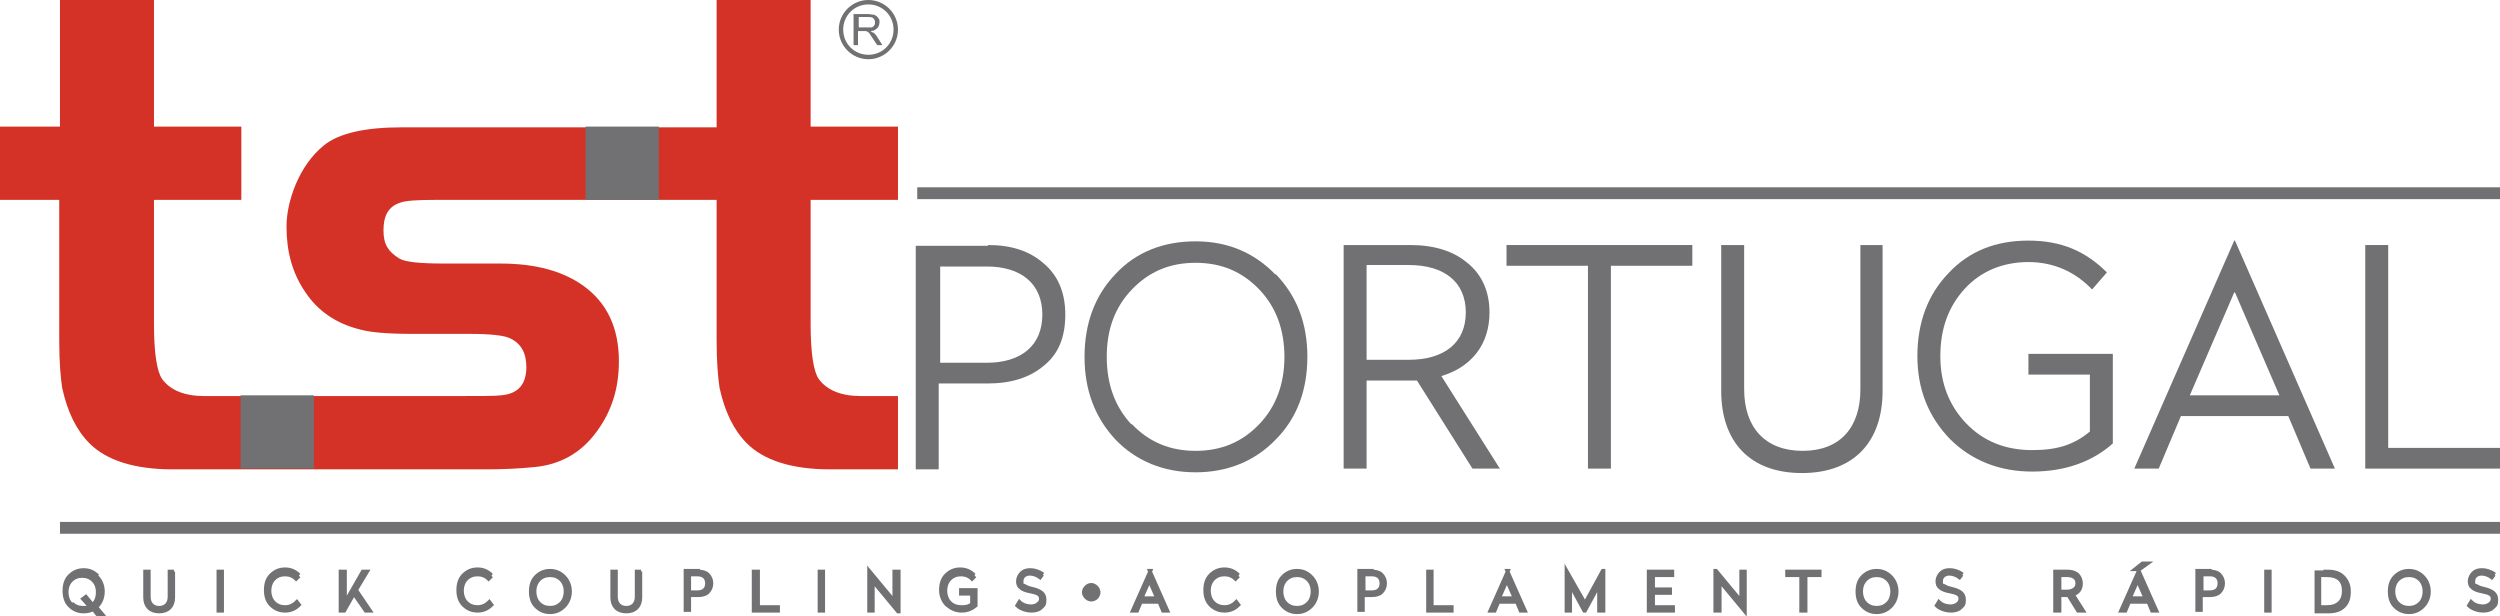 <?xml version="1.0" encoding="UTF-8"?>
<svg id="Layer_1" xmlns="http://www.w3.org/2000/svg" width="337.7" height="83.2" version="1.1" viewBox="0 0 337.7 83.2">
  <!-- Generator: Adobe Illustrator 29.3.0, SVG Export Plug-In . SVG Version: 2.1.0 Build 146)  -->
  <defs>
    <style>
      .st0, .st1 {
        stroke: #717073;
        stroke-miterlimit: 10;
        stroke-width: .5px;
      }

      .st0, .st1, .st2, .st3 {
        fill: #717073;
      }

      .st0, .st2, .st4 {
        fill-rule: evenodd;
      }

      .st4 {
        fill: #d43227;
      }
    </style>
  </defs>
  <path class="st4" d="M96.8,17.1V0h12.7v17.1h11.8v9.9h-11.8v16.8c0,3.9.4,6.4,1.1,7.4,1.1,1.5,3,2.3,5.7,2.3h5v9.9h-9.2c-5.1,0-8.9-1.2-11.2-3.5-1.8-1.8-3-4.3-3.7-7.5-.2-1.3-.4-3.4-.4-6.4v-19h-37.9c-2.6,0-4.2.1-4.9.4-1.5.5-2.2,1.7-2.2,3.7s.7,2.9,2.1,3.8c.8.5,2.8.7,6.2.7h7.5c4.7,0,8.4,1,11.2,3,3.2,2.3,4.8,5.7,4.8,10.2,0,3.7-1,6.8-3,9.5-2.1,2.9-5,4.5-8.5,4.8-2,.2-4.2.3-6.4.3H23.3c-5.1,0-8.9-1.2-11.2-3.5-1.8-1.8-3-4.3-3.7-7.5-.2-1.3-.4-3.4-.4-6.4v-19H0v-9.9h8.1V0h12.7v17.1h11.8v9.9h-11.8v16.8c0,3.9.4,6.4,1.1,7.4,1.1,1.5,3,2.3,5.7,2.3h34.4c2.9,0,4.9,0,5.7-.1,2.3-.2,3.4-1.5,3.4-3.8,0-1.9-.7-3.2-2.2-3.9-.8-.4-2.7-.6-5.6-.6h-7.7c-3.2,0-5.6-.2-7-.6-3.2-.8-5.7-2.5-7.4-5.1-1.7-2.5-2.5-5.4-2.5-8.8s1.7-8.3,5.1-11c2-1.6,5.5-2.4,10.5-2.4h42.5Z"/>
  <rect class="st3" x="79.1" y="17.1" width="9.9" height="9.9"/>
  <rect class="st3" x="32.5" y="53.4" width="9.9" height="9.9"/>
  <path class="st2" d="M117.3,0c-2.2,0-4,1.8-4,4s1.8,4,4,4,4-1.8,4-4-1.8-4-4-4M117.3,7.4c-1.9,0-3.4-1.5-3.4-3.4s1.5-3.4,3.4-3.4,3.4,1.5,3.4,3.4-1.5,3.4-3.4,3.4"/>
  <path class="st2" d="M117.9,4.4c0,0-.2-.1-.3-.2.4,0,.7-.2.9-.4.2-.2.3-.5.3-.8s0-.4-.2-.6c-.1-.2-.3-.3-.5-.4-.2,0-.5-.1-.9-.1h-1.9v4.2h.6v-1.9h1c0,0,.2,0,.3.1,0,0,.2.1.3.3l.4.6.6.9h.7l-.7-1.1c-.1-.2-.3-.4-.5-.6M117.2,3.7h-1.2v-1.4h1.3c.3,0,.5,0,.7.2.1.1.2.3.2.5s0,.3-.1.4c0,.1-.2.2-.3.3-.1,0-.3,0-.6,0"/>
  <path class="st3" d="M133.5,33.1c3.1,0,5.6.8,7.5,2.5,1.9,1.6,2.9,3.9,2.9,6.9s-.9,5.3-2.9,6.9c-1.9,1.6-4.4,2.4-7.6,2.4h-6.6v11.6h-3.1v-30.2h9.7ZM127,35.9v13.1h6.3c4.6,0,7.5-2.3,7.5-6.5s-2.9-6.5-7.5-6.5h-6.3Z"/>
  <path class="st3" d="M172.3,37c2.9,3,4.3,6.7,4.3,11.2s-1.4,8.3-4.3,11.2c-2.8,2.9-6.5,4.4-10.8,4.4s-8-1.5-10.8-4.4c-2.8-3-4.2-6.7-4.2-11.2s1.4-8.3,4.2-11.2c2.8-3,6.5-4.4,10.8-4.4s7.9,1.5,10.8,4.5M152.9,57.3c2.3,2.4,5.1,3.6,8.6,3.6s6.3-1.2,8.6-3.6c2.3-2.4,3.4-5.5,3.4-9.1s-1.1-6.7-3.4-9.1c-2.3-2.4-5.1-3.6-8.6-3.6s-6.3,1.2-8.6,3.6c-2.3,2.4-3.4,5.4-3.4,9.1s1.1,6.7,3.3,9.1"/>
  <path class="st3" d="M190.5,33.1c3.2,0,5.8.8,7.7,2.4,2,1.6,3,3.9,3,6.7,0,4.4-2.5,7.4-6.5,8.6l7.9,12.5h-3.7l-7.5-11.9h-6.8v11.9h-3.1v-30.2h9ZM184.6,35.9v12.7h5.7c4.8,0,7.7-2.3,7.7-6.4s-2.9-6.4-7.7-6.4h-5.7Z"/>
  <polygon class="st3" points="228.6 33.1 228.6 35.9 217.6 35.9 217.6 63.3 214.5 63.3 214.5 35.9 203.5 35.9 203.5 33.1 228.6 33.1"/>
  <path class="st3" d="M254.3,33.1v19.7c0,6.9-3.9,11.1-10.9,11.1s-10.9-4.2-10.9-11.1v-19.7h3.1v19.5c0,5.1,2.8,8.3,7.9,8.3s7.8-3.2,7.8-8.3v-19.5h3.1Z"/>
  <path class="st3" d="M284.6,36.8l-2,2.3c-2.3-2.4-5.2-3.7-8.6-3.7s-6.4,1.2-8.6,3.6c-2.2,2.4-3.3,5.4-3.3,9.1s1.2,6.7,3.5,9.1c2.3,2.4,5.3,3.6,8.9,3.6s5.7-.8,7.8-2.5v-7.7h-8.3v-2.8h11.4v12.1c-2.8,2.5-6.5,3.8-10.9,3.8s-8.2-1.5-11.1-4.4c-2.9-3-4.4-6.7-4.4-11.2s1.4-8.3,4.2-11.2c2.8-3,6.4-4.4,10.8-4.4s7.7,1.4,10.6,4.3"/>
  <path class="st3" d="M301.9,32.5l13.5,30.8h-3.3l-3-7.1h-14.5l-3,7.1h-3.3l13.5-30.8h.2ZM301.8,39.5l-6,13.9h12.1l-6-13.9Z"/>
  <polygon class="st3" points="322.6 33.1 322.6 60.5 337.7 60.5 337.7 63.3 319.5 63.3 319.5 33.1 322.6 33.1"/>
  <rect class="st3" x="123.9" y="25.3" width="213.8" height="1.6"/>
  <rect class="st3" x="8.1" y="70.5" width="329.6" height="1.6"/>
  <g>
    <path class="st1" d="M13.1,77.9c.5.5.8,1.2.8,2s-.3,1.6-.9,2.1l1.1,1.3h-.7l-.8-1c-.4.2-.8.3-1.3.3-.8,0-1.4-.3-1.9-.8-.5-.5-.7-1.2-.7-2s.2-1.5.7-2c.5-.5,1.1-.8,1.9-.8s1.4.3,1.9.8M9.7,81.5c.4.4.9.6,1.5.6s.7,0,.9-.2l-.9-1,.4-.3.9,1.1c.5-.4.7-1,.7-1.7s-.2-1.2-.6-1.6c-.4-.4-.9-.6-1.5-.6s-1.1.2-1.5.6c-.4.4-.6,1-.6,1.6s.2,1.2.6,1.6"/>
    <path class="st1" d="M23.4,77.2v3.5c0,1.2-.7,1.9-1.9,1.9s-1.9-.7-1.9-1.9v-3.5h.5v3.4c0,.9.5,1.5,1.4,1.5s1.4-.6,1.4-1.5v-3.4h.6Z"/>
    <rect class="st1" x="29.5" y="77.2" width=".5" height="5.3"/>
    <path class="st1" d="M40.4,77.8l-.4.4c-.4-.4-.9-.6-1.5-.6s-1.1.2-1.5.6c-.4.4-.6,1-.6,1.6s.2,1.2.6,1.6c.4.4.9.6,1.5.6s1.1-.2,1.6-.7l.3.4c-.5.5-1.1.8-1.9.8s-1.4-.3-1.9-.8c-.5-.5-.7-1.2-.7-2s.2-1.5.7-2c.5-.5,1.1-.8,1.9-.8s1.4.3,1.9.8"/>
    <polygon class="st1" points="49.6 77.2 48.1 79.7 50 82.5 49.4 82.5 47.8 80.2 46.5 82.5 46 82.5 46 77.2 46.6 77.2 46.6 81.4 49 77.2 49.6 77.2"/>
    <path class="st1" d="M66.4,77.8l-.4.4c-.4-.4-.9-.6-1.5-.6s-1.1.2-1.5.6c-.4.4-.6,1-.6,1.6s.2,1.2.6,1.6c.4.4.9.6,1.5.6s1.1-.2,1.6-.7l.3.4c-.5.5-1.1.8-1.9.8s-1.4-.3-1.9-.8c-.5-.5-.7-1.2-.7-2s.2-1.5.7-2c.5-.5,1.1-.8,1.9-.8s1.4.3,1.9.8"/>
    <path class="st1" d="M76.2,77.9c.5.5.8,1.2.8,2s-.3,1.5-.8,2c-.5.5-1.1.8-1.9.8s-1.4-.3-1.9-.8c-.5-.5-.7-1.2-.7-2s.2-1.5.7-2c.5-.5,1.1-.8,1.9-.8s1.4.3,1.9.8M72.8,81.5c.4.4.9.6,1.5.6s1.1-.2,1.5-.6c.4-.4.6-1,.6-1.6s-.2-1.2-.6-1.6c-.4-.4-.9-.6-1.5-.6s-1.1.2-1.5.6c-.4.4-.6,1-.6,1.6s.2,1.2.6,1.6"/>
    <path class="st1" d="M86.5,77.2v3.5c0,1.2-.7,1.9-1.9,1.9s-1.9-.7-1.9-1.9v-3.5h.5v3.4c0,.9.5,1.5,1.4,1.5s1.4-.6,1.4-1.5v-3.4h.6Z"/>
    <path class="st1" d="M94.3,77.2c.5,0,1,.1,1.3.4.3.3.5.7.5,1.2s-.2.9-.5,1.2c-.3.3-.8.4-1.3.4h-1.2v2h-.5v-5.3h1.7ZM93.1,77.7v2.3h1.1c.8,0,1.3-.4,1.3-1.2s-.5-1.2-1.3-1.2h-1.1Z"/>
    <polygon class="st1" points="102.4 77.2 102.4 82 105.1 82 105.1 82.5 101.8 82.5 101.8 77.2 102.4 77.2"/>
    <rect class="st1" x="110.7" y="77.2" width=".5" height="5.3"/>
    <polygon class="st1" points="121.4 77.2 121.4 82.6 121.3 82.6 117.9 78.5 117.9 82.5 117.4 82.5 117.4 77.1 117.4 77.1 120.8 81.2 120.8 77.2 121.4 77.2"/>
    <path class="st1" d="M131.7,77.8l-.4.4c-.4-.4-.9-.6-1.5-.6s-1.1.2-1.5.6c-.4.4-.6,1-.6,1.6s.2,1.2.6,1.6c.4.4.9.6,1.6.6s1-.1,1.4-.4v-1.4h-1.5v-.5h2v2.1c-.5.4-1.1.7-1.9.7s-1.4-.3-2-.8c-.5-.5-.8-1.2-.8-2s.2-1.5.7-2c.5-.5,1.1-.8,1.9-.8s1.4.3,1.9.8"/>
    <path class="st1" d="M140.8,77.6l-.3.4c-.4-.3-.9-.5-1.4-.5s-1.1.3-1.1,1,0,.5.3.6c.2.1.5.3,1,.4,1.3.3,1.8.7,1.8,1.5s-.2.8-.5,1.1c-.3.3-.8.4-1.3.4s-1.4-.2-1.9-.7l.3-.5c.4.4,1,.6,1.6.6s1.3-.4,1.3-1-.4-.8-1.4-1c-.6-.1-1.1-.3-1.3-.5-.3-.2-.4-.5-.4-.9s.2-.8.5-1.1c.3-.3.7-.4,1.2-.4s1.2.2,1.7.6"/>
    <path class="st1" d="M155.3,77.1l2.4,5.4h-.6l-.5-1.2h-2.5l-.5,1.2h-.6l2.4-5.4h0ZM155.3,78.3l-1.1,2.5h2.1l-1.1-2.5Z"/>
    <path class="st1" d="M167.3,77.8l-.4.4c-.4-.4-.9-.6-1.5-.6s-1.1.2-1.5.6c-.4.4-.6,1-.6,1.6s.2,1.2.6,1.6c.4.4.9.6,1.5.6s1.1-.2,1.6-.7l.3.4c-.5.5-1.1.8-1.9.8s-1.4-.3-1.9-.8c-.5-.5-.7-1.2-.7-2s.2-1.5.7-2c.5-.5,1.1-.8,1.9-.8s1.4.3,1.9.8"/>
    <path class="st1" d="M177.1,77.9c.5.5.8,1.2.8,2s-.3,1.5-.8,2c-.5.5-1.1.8-1.9.8s-1.4-.3-1.9-.8c-.5-.5-.7-1.2-.7-2s.2-1.5.7-2c.5-.5,1.1-.8,1.9-.8s1.4.3,1.9.8M173.7,81.5c.4.4.9.6,1.5.6s1.1-.2,1.5-.6c.4-.4.6-1,.6-1.6s-.2-1.2-.6-1.6c-.4-.4-.9-.6-1.5-.6s-1.1.2-1.5.6c-.4.4-.6,1-.6,1.6s.2,1.2.6,1.6"/>
    <path class="st1" d="M185.3,77.2c.5,0,1,.1,1.3.4.3.3.5.7.5,1.2s-.2.9-.5,1.2c-.3.3-.8.4-1.3.4h-1.2v2h-.5v-5.3h1.7ZM184.2,77.7v2.3h1.1c.8,0,1.3-.4,1.3-1.2s-.5-1.2-1.3-1.2h-1.1Z"/>
    <polygon class="st1" points="193.4 77.2 193.4 82 196.1 82 196.1 82.5 192.9 82.5 192.9 77.2 193.4 77.2"/>
    <path class="st1" d="M203.6,77.1l2.4,5.4h-.6l-.5-1.2h-2.5l-.5,1.2h-.6l2.4-5.4h0ZM203.6,78.3l-1.1,2.5h2.1l-1.1-2.5Z"/>
    <polygon class="st1" points="216.6 77.1 216.6 82.5 216 82.5 216 79 214.1 82.5 214 82.5 212.1 79 212.1 82.5 211.6 82.5 211.6 77.1 211.6 77.1 214.1 81.5 216.5 77.1 216.6 77.1"/>
    <polygon class="st1" points="225.9 77.2 225.9 77.7 223.3 77.7 223.3 79.6 225.6 79.6 225.6 80.1 223.3 80.1 223.3 82 226 82 226 82.5 222.7 82.5 222.7 77.2 225.9 77.2"/>
    <polygon class="st1" points="235.7 77.2 235.7 82.6 235.7 82.6 232.3 78.5 232.3 82.5 231.7 82.5 231.7 77.1 231.8 77.1 235.2 81.2 235.2 77.2 235.7 77.2"/>
    <polygon class="st1" points="245.8 77.2 245.8 77.7 243.9 77.7 243.9 82.5 243.3 82.5 243.3 77.7 241.4 77.7 241.4 77.2 245.8 77.2"/>
    <path class="st1" d="M255.4,77.9c.5.5.8,1.2.8,2s-.3,1.5-.8,2c-.5.5-1.1.8-1.9.8s-1.4-.3-1.9-.8c-.5-.5-.7-1.2-.7-2s.2-1.5.7-2c.5-.5,1.1-.8,1.9-.8s1.4.3,1.9.8M252,81.5c.4.4.9.6,1.5.6s1.1-.2,1.5-.6c.4-.4.6-1,.6-1.6s-.2-1.2-.6-1.6c-.4-.4-.9-.6-1.5-.6s-1.1.2-1.5.6c-.4.4-.6,1-.6,1.6s.2,1.2.6,1.6"/>
    <path class="st1" d="M265,77.6l-.3.4c-.4-.3-.9-.5-1.4-.5s-1.1.3-1.1,1,0,.5.3.6c.2.1.5.3,1,.4,1.3.3,1.8.7,1.8,1.5s-.2.8-.5,1.1c-.3.3-.8.4-1.3.4s-1.4-.2-1.9-.7l.3-.5c.4.4,1,.6,1.6.6s1.3-.4,1.3-1-.4-.8-1.4-1c-.6-.1-1.1-.3-1.3-.5-.3-.2-.4-.5-.4-.9s.2-.8.5-1.1c.3-.3.7-.4,1.2-.4s1.2.2,1.7.6"/>
    <path class="st1" d="M279.2,77.2c.6,0,1,.1,1.4.4.3.3.5.7.5,1.2,0,.8-.4,1.3-1.1,1.5l1.4,2.2h-.7l-1.3-2.1h-1.2v2.1h-.6v-5.3h1.6ZM278.2,77.7v2.2h1c.8,0,1.4-.4,1.4-1.1s-.5-1.1-1.4-1.1h-1Z"/>
    <path class="st1" d="M288.9,77.1l2.4,5.4h-.6l-.5-1.2h-2.6l-.5,1.2h-.6l2.4-5.4h0ZM288.8,78.3l-1.1,2.5h2.1l-1.1-2.5ZM290.1,76.1l-1.1.8h-.6l1-.8h.7Z"/>
    <path class="st1" d="M298.5,77.2c.5,0,1,.1,1.3.4.3.3.5.7.5,1.2s-.2.9-.5,1.2c-.3.3-.8.4-1.3.4h-1.2v2h-.5v-5.3h1.7ZM297.4,77.7v2.3h1.1c.8,0,1.3-.4,1.3-1.2s-.5-1.2-1.3-1.2h-1.1Z"/>
    <rect class="st1" x="306.1" y="77.2" width=".5" height="5.3"/>
    <path class="st1" d="M314.4,77.2c.9,0,1.6.2,2.1.7.5.5.8,1.1.8,2s-.2,1.5-.7,2c-.5.5-1.2.7-2.1.7h-1.6v-5.3h1.6ZM313.3,77.7v4.3h1c1.5,0,2.3-.8,2.3-2.2s-.8-2.1-2.3-2.1h-1Z"/>
    <path class="st1" d="M327.3,77.9c.5.5.8,1.2.8,2s-.3,1.5-.8,2c-.5.5-1.1.8-1.9.8s-1.4-.3-1.9-.8c-.5-.5-.7-1.2-.7-2s.2-1.5.7-2c.5-.5,1.1-.8,1.9-.8s1.4.3,1.9.8M323.9,81.5c.4.4.9.6,1.5.6s1.1-.2,1.5-.6c.4-.4.6-1,.6-1.6s-.2-1.2-.6-1.6c-.4-.4-.9-.6-1.5-.6s-1.1.2-1.5.6c-.4.4-.6,1-.6,1.6s.2,1.2.6,1.6"/>
    <path class="st1" d="M336.9,77.6l-.3.4c-.4-.3-.9-.5-1.4-.5s-1.1.3-1.1,1,0,.5.3.6c.2.1.5.3,1,.4,1.3.3,1.8.7,1.8,1.5s-.2.8-.5,1.1c-.3.3-.8.4-1.3.4s-1.4-.2-1.9-.7l.3-.5c.4.4,1,.6,1.6.6s1.3-.4,1.3-1-.4-.8-1.4-1c-.6-.1-1.1-.3-1.3-.5-.3-.2-.4-.5-.4-.9s.2-.8.5-1.1c.3-.3.7-.4,1.2-.4s1.2.2,1.7.6"/>
    <path class="st0" d="M148.4,80c0,.6-.5,1-1,1s-1-.5-1-1,.5-1,1-1,1,.5,1,1"/>
  </g>
</svg>